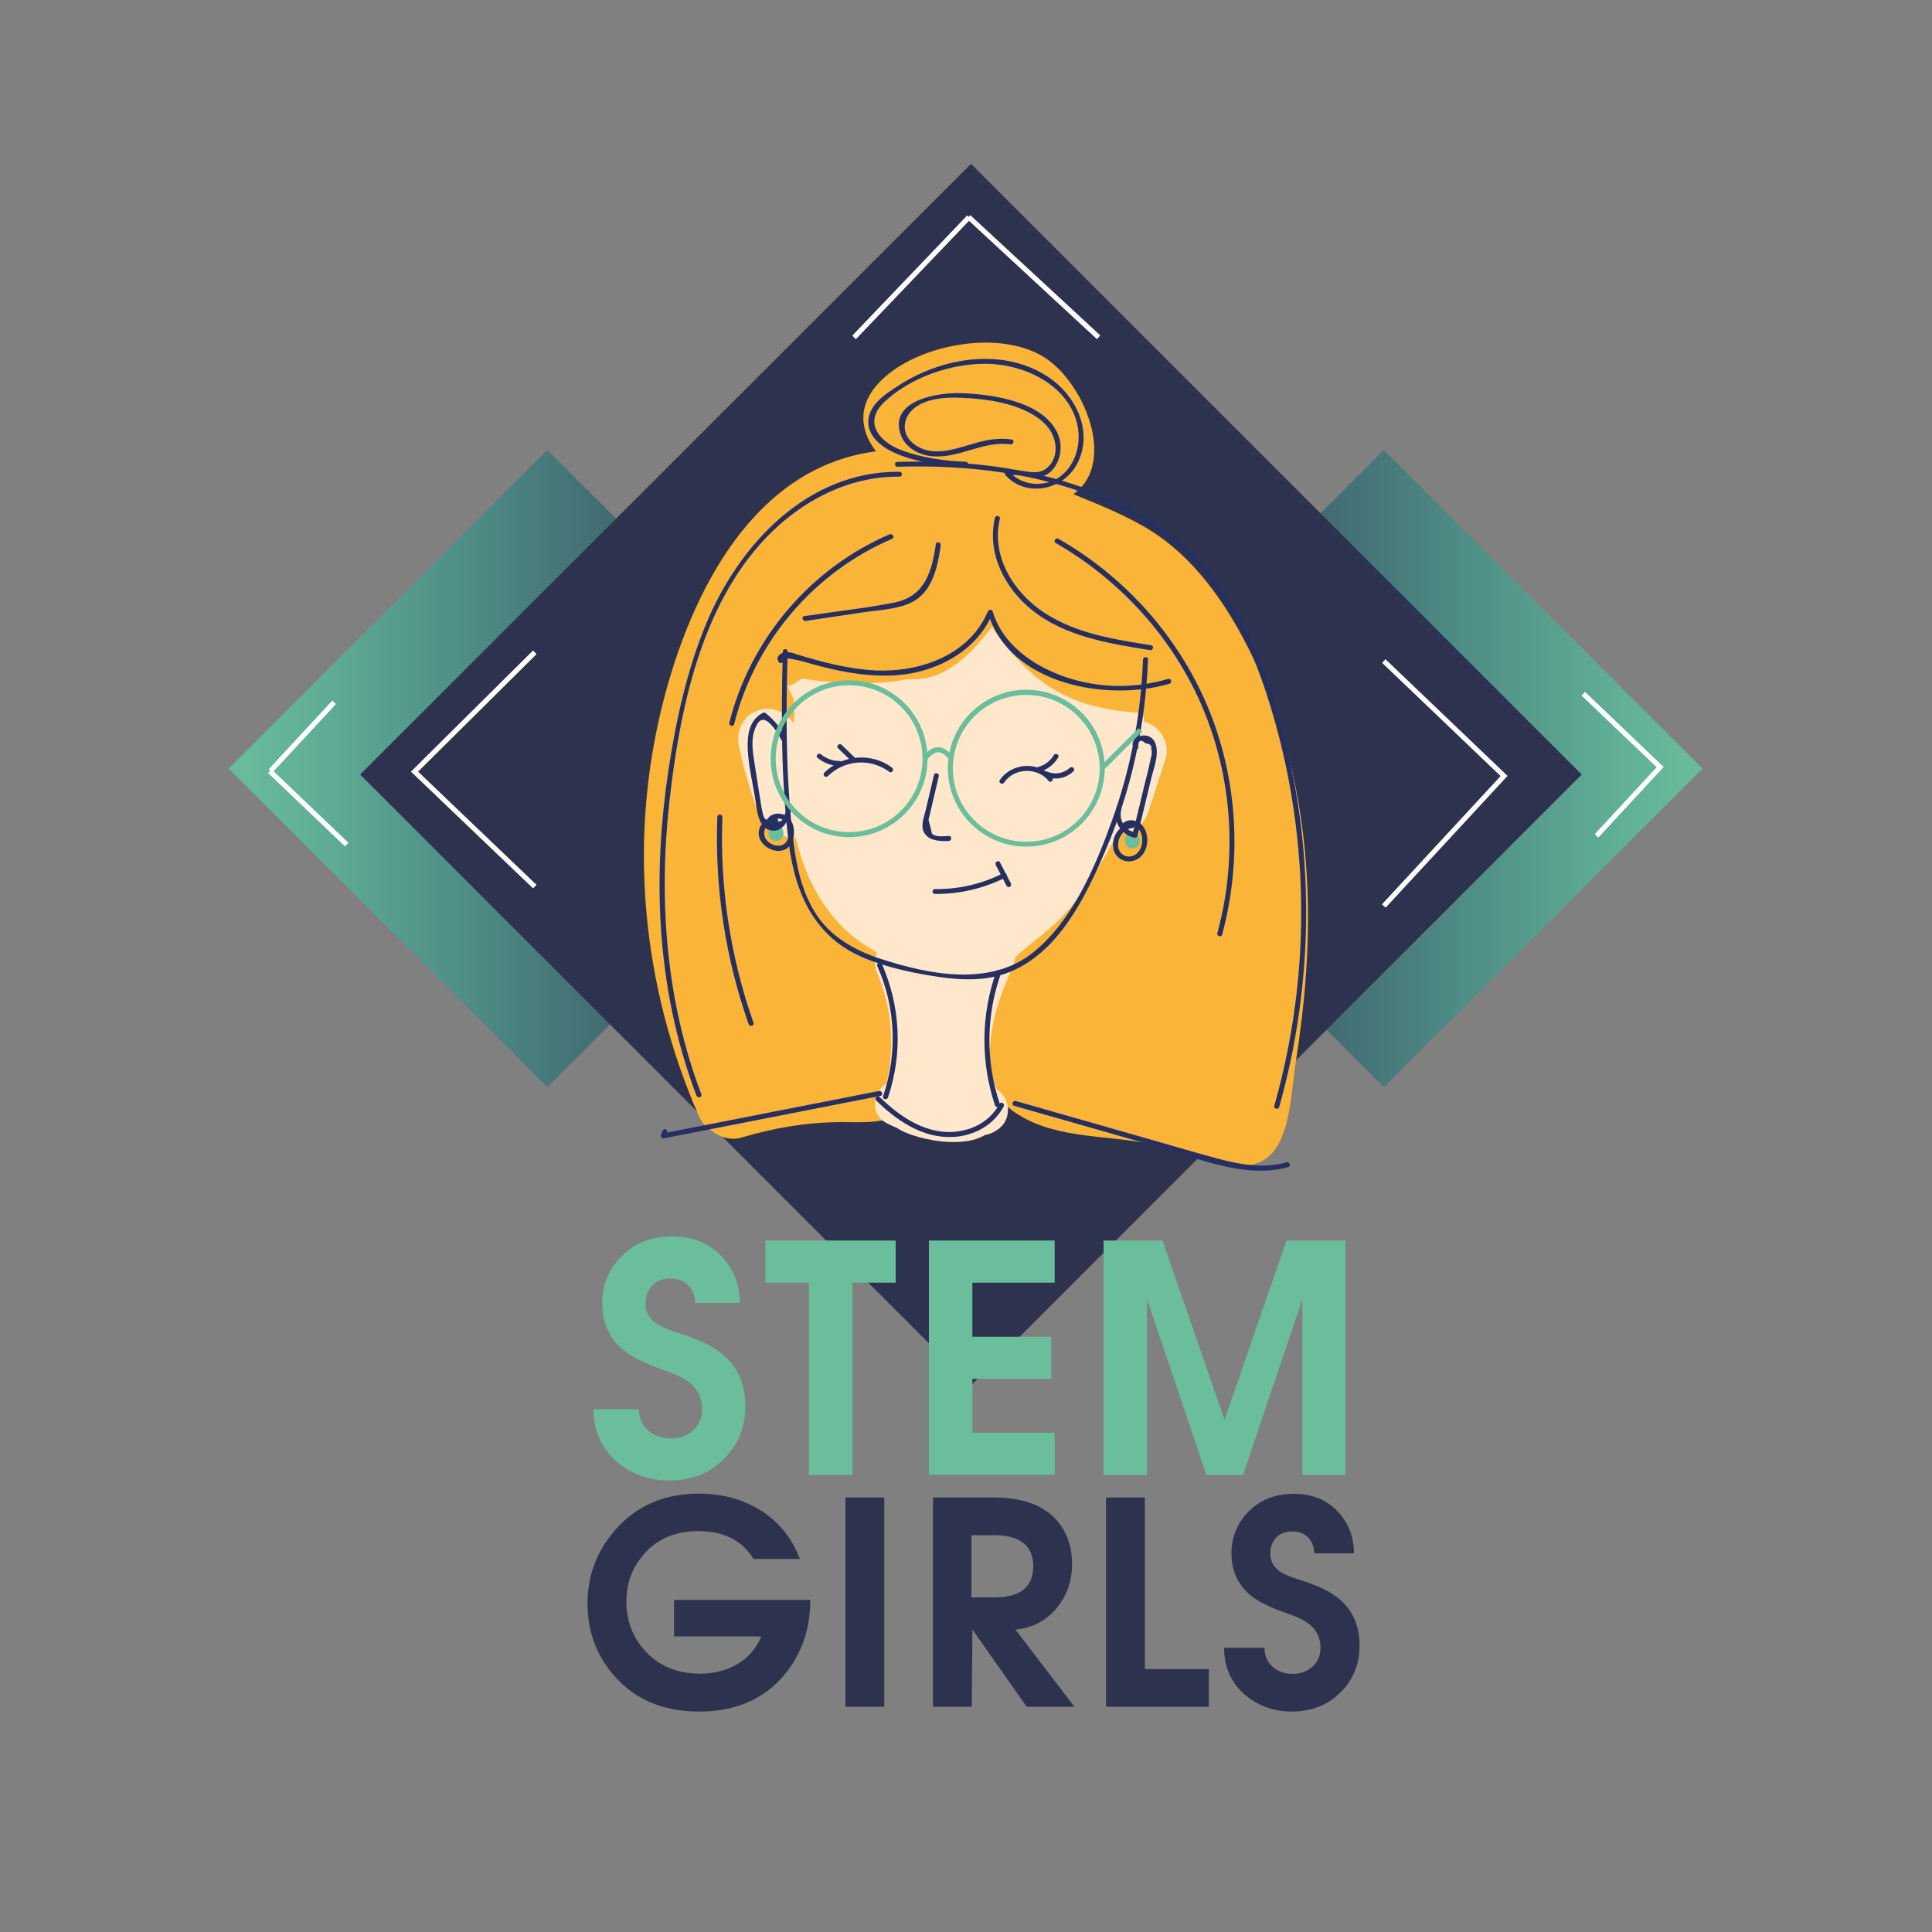 <?xml version="1.0" encoding="utf-8"?>
<!-- Generator: Adobe Illustrator 22.1.0, SVG Export Plug-In . SVG Version: 6.00 Build 0)  -->
<svg version="1.1" id="Слой_1" xmlns="http://www.w3.org/2000/svg" xmlns:xlink="http://www.w3.org/1999/xlink" x="0px" y="0px"
	 viewBox="0 0 1000 1000" style="enable-background:new 0 0 1000 1000;" xml:space="preserve">
<rect x="0" y="0" width="1000" height="1000" fill="#808080" stroke="none"/>
<style type="text/css">
	.st0{fill:url(#SVGID_1_);}
	.st1{fill:url(#SVGID_2_);}
	.st2{fill:#2D334E;}
	.st3{fill:#6ABE9C;}
	.st4{fill:#FEE7CA;}
	.st5{fill:#FAB437;}
	.st6{fill:#FFF7E7;}
	.st7{fill:#252F62;}
	.st8{fill:#FFFFFF;}
</style>
<g>
	<linearGradient id="SVGID_1_" gradientUnits="userSpaceOnUse" x1="448.259" y1="397.787" x2="118.426" y2="397.787">
		<stop  offset="0" style="stop-color:#2D334E"/>
		<stop  offset="0.325" style="stop-color:#3C5F6B"/>
		<stop  offset="0.648" style="stop-color:#509087"/>
		<stop  offset="0.88" style="stop-color:#62B097"/>
		<stop  offset="1" style="stop-color:#6ABE9C"/>
	</linearGradient>
	<polyline class="st0" points="118.4,397.8 283.3,232.9 448.3,397.8 283.3,562.7 118.4,397.8 	"/>
	<linearGradient id="SVGID_2_" gradientUnits="userSpaceOnUse" x1="551.335" y1="397.787" x2="881.168" y2="397.787">
		<stop  offset="0" style="stop-color:#2D334E"/>
		<stop  offset="0.325" style="stop-color:#3C5F6B"/>
		<stop  offset="0.648" style="stop-color:#509087"/>
		<stop  offset="0.88" style="stop-color:#62B097"/>
		<stop  offset="1" style="stop-color:#6ABE9C"/>
	</linearGradient>
	<polygon class="st1" points="881.2,397.8 716.3,562.7 551.3,397.8 716.3,232.9 	"/>
	<polyline class="st2" points="502.6,84.8 818.7,400.9 502.6,717.1 186.4,400.9 502.6,84.8 	"/>
	<g>
		<path class="st3" d="M385.8,727.9c0,10.8-3.7,19.9-11.1,27.3c-7.4,7.4-16.8,11.1-28.3,11.1c-10.1,0-18.9-3-26.4-9.1
			c-8.5-7-12.8-16.2-12.8-27.8h23.5c0,4.5,1.6,8.2,4.8,11c3.2,2.8,7,4.1,11.5,4.1c4.9,0,8.9-1.4,11.9-4.3c3-2.9,4.5-6.5,4.5-10.9
			c0-5.3-2-9.8-6.1-13.3c-2.7-2.3-6.6-4.3-11.6-6.1c-10.3-3.5-17.6-6.9-22-10.3c-8-6.1-12-14.5-12-25.2c0-8.8,3-16.5,9-23.1
			c6.9-7.5,15.9-11.3,27.1-11.3c10.9,0,19.7,3.6,26.2,10.8c5.9,6.6,8.9,14.4,8.9,23.6h-23.1c0-3.4-1-6.2-3-8.5
			c-2.3-2.7-5.5-4.1-9.7-4.1c-4.3,0-7.5,1.2-9.7,3.7c-2.2,2.5-3.3,5.5-3.3,9.1c0,4.3,1.7,7.6,5.2,10.2c2.1,1.5,5.5,3.1,10.3,4.6
			c10.5,3.3,18,6.7,22.6,10.2C381.3,706.2,385.8,715.7,385.8,727.9z"/>
		<path class="st3" d="M463.7,663.9h-22.5v99.6h-22.5v-99.6h-22.5v-21.8h67.4V663.9z"/>
		<path class="st3" d="M545.9,763.4h-65.1V642.1h65.1v21.8h-42.6v28h40.8v21.8h-40.8v27.9h42.6V763.4z"/>
		<path class="st3" d="M696.6,763.4h-22.5v-90.9l-30.7,90.9h-19l-30.7-90.9v90.9h-22.5V642.1h30.5l32.1,92.8l32.1-92.8h30.5V763.4z"
			/>
	</g>
	<g>
		<path class="st2" d="M419.4,828.2c0,14.9-4.4,27.7-13.2,38.4c-10.5,12.8-25.3,19.3-44.3,19.3c-18.3,0-32.9-6-43.6-18.1
			c-9.5-10.6-14.2-23.2-14.2-37.9c0-14.4,4.8-27.1,14.5-38.2c10.9-12.4,25.3-18.6,43-18.6c12.4,0,23.2,3,32.5,8.9
			c9.3,6,15.9,14.2,19.9,24.9h-24c-2.8-4.7-6.6-8.2-11.3-10.7c-4.7-2.4-10.4-3.7-17.1-3.7c-11.9,0-21.3,3.9-28.2,11.8
			c-6.1,6.9-9.2,15.1-9.2,24.7c0,9.9,3.3,18.5,9.8,25.6c7.2,7.8,16.7,11.7,28.5,11.7c6.9,0,13.2-1.6,18.9-4.8
			c5.7-3.2,9.9-8,12.7-14.5h-45.2v-18.9H419.4z"/>
		<path class="st2" d="M457.7,883.4h-20.1V775.1h20.1V883.4z"/>
		<path class="st2" d="M556.1,883.4h-24.7l-28.1-40l-0.3,40h-20.1V775.1h31.3c15.8,0,27.1,4.4,34,13.3c4.5,5.9,6.7,12.9,6.7,21.1
			c0,8.9-2.7,16.5-8.1,23c-5.4,6.4-12.4,10.1-21.2,11L556.1,883.4z M534.8,810.7c0-6.7-2.7-11.4-8.2-13.9c-3.1-1.5-7.1-2.2-11.9-2.2
			h-11.9v32.2h11.9c4.9,0,8.8-0.7,11.7-2C532.1,822.2,534.8,817.5,534.8,810.7z"/>
		<path class="st2" d="M625.6,883.4h-53.1V775.1h20.1v88.8h33.1V883.4z"/>
		<path class="st2" d="M703.7,851.7c0,9.6-3.3,17.8-9.9,24.3c-6.6,6.6-15,9.9-25.2,9.9c-9,0-16.8-2.7-23.6-8.2
			c-7.6-6.2-11.4-14.5-11.4-24.8h20.9c0,4.1,1.4,7.3,4.2,9.8c2.8,2.5,6.2,3.7,10.2,3.7c4.4,0,7.9-1.3,10.6-3.9c2.7-2.6,4-5.8,4-9.7
			c0-4.8-1.8-8.7-5.4-11.8c-2.4-2-5.9-3.8-10.4-5.4c-9.2-3.1-15.7-6.2-19.6-9.2c-7.1-5.5-10.7-13-10.7-22.5c0-7.9,2.7-14.8,8-20.6
			c6.1-6.7,14.2-10.1,24.1-10.1c9.8,0,17.6,3.2,23.4,9.7c5.3,5.9,7.9,12.9,7.9,21.1h-20.6c0-3-0.9-5.6-2.6-7.6
			c-2-2.4-4.9-3.7-8.6-3.7c-3.8,0-6.7,1.1-8.6,3.3c-2,2.2-2.9,4.9-2.9,8.1c0,3.8,1.6,6.8,4.7,9.1c1.9,1.4,4.9,2.7,9.2,4.1
			c9.4,2.9,16.1,5.9,20.2,9.1C699.7,832.3,703.7,840.8,703.7,851.7z"/>
	</g>
	<g>
		<path class="st4" d="M406.4,354.6c-2.2,35.9-7.1,80,7.7,113.9c11.3,25.9,48.6,46.1,76.4,43.6c31.3-2.8,60.1-17,77.4-43.6
			c19.1-29.4,27-65.7,31.8-99.9c1.2-8.6-3.8-21-14.9-19.6c-17.1,2.3-31.9-3.8-44.7-15.1c-11.3-9.9-19.6-26-37.4-21
			c-13.9,3.9-22.3,18.8-34.9,25.5c-13.3,7.1-29,9.7-43.9,7.1c-2.7,9.9-5.5,19.9-8.2,29.8c-2.3-3.4-2.7-3.4-1.4,0
			c0.7,3.5,1.1,7,1.2,10.5c0.3,4.9,0.1,9.8-0.1,14.7c-0.4,11.5-1.6,22.9-1.1,34.4c0.9,19.6,6,36.7,18.2,52.2
			c8.8,11.1,26,1.2,26.4-10.9c0.5-18,1-36.1,1.5-54.1c0.2-8.2,0.5-16.4,0.7-24.6c0.1-4.9,0.3-9.8,0.4-14.8c0-1.6,0.1-3.3,0.1-4.9
			c1.5-8.1-1.5-7.4-8.9,2.2c-5-3.8-9.9-7.6-14.9-11.3c6.2,20.7,2.4,42,0.8,63.1c-1.6,21.2-0.2,41.3,9.2,60.6
			c5.8,11.8,25.4,8.9,28.2-3.7c8.6-38.4,9.1-77.7,9-116.9c-10.1,1.4-20.2,2.7-30.3,4.1c6.7,20,3.7,40.7,2.7,61.4
			c-1.1,20.7,0.5,40.3,9.5,59.2c6,12.5,24.7,8.2,28.2-3.7c13.4-45.1,1.4-93.7,17.3-138.2c-10.1-1.4-20.2-2.7-30.3-4.1
			c-2.4,38.2-4.7,76.4-7.1,114.7c-0.4,7,5.1,12.9,11.3,14.9c9.9,3.2,20.4-0.3,26.7-8.5c7.8-10.2,7.4-25.8,8.6-38
			c2.9-28.8,4.4-57.8,4.8-86.8c-8.8,3.6-17.6,7.3-26.4,10.9c10.6,12.8,3.4,40.1,1.3,54.7c-3,21.1-7.2,41.9-11.3,62.8
			c-2.8,14.1,14.7,27.3,25.8,15c15.6-17.1,21.2-37.6,18.1-60.3c-1.5-11-19.1-15.4-25.8-6.8c-14.6,18.7-22.5,40.3-20.9,64.2
			c1,14.1,15.9,19.5,26.4,10.9c39.1-31.7,55.7-84.8,44-133.4c-3.8-15.8-25-13.5-29.8,0c-4.8,13.4-6.4,27.3-4.6,41.4
			c2.4,19.3,30,20.4,30.9,0c0.6-13.7-2.5-26.1-8.7-38.2c-7.5-14.7-27.7-6.3-28.8,7.8c-1.3,17.9-1,35.6,1,53.5
			c2.2,19.6,29.2,20.1,30.9,0c1.3-15.2,6.2-29.1,14-42.2c-8.9,0-17.8,0-26.7,0c2.9,6.7,2.8,14.7-0.2,21.4c9.4,4,18.8,7.9,28.2,11.9
			c2.2-13.8,6.5-26.2,13.7-38.2c-9.6-2.6-19.2-5.2-28.8-7.8c-0.1,11.5-2.1,21.8-6,32.7c-5,14,16.3,27.2,25.8,15
			c1.9-2.5,3.9-4.9,5.8-7.4c-8.6-5-17.2-10-25.8-15c0.1,2.1-0.5,3.8-2,5.1c-13.4,14.6,8.4,36.5,21.8,21.8c5.1-5.5,8.5-11.3,9.9-18.8
			c2.5-13.4-15.3-28.4-25.8-15c-1.9,2.5-3.9,4.9-5.8,7.4c8.6,5,17.2,10,25.8,15c4.7-13.2,7-26.8,7.1-40.9c0.1-15.4-21-20.9-28.8-7.8
			c-8.4,14.2-14.2,29.3-16.8,45.6c-2.5,15.6,20.5,29.3,28.2,11.9c8-18,8-34.5,0.2-52.6c-4.8-11.1-21.3-9-26.7,0
			c-10.7,17.9-16.4,37-18.2,57.7c10.3,0,20.6,0,30.9,0c-2-17.8-2.3-35.6-1-53.5c-9.6,2.6-19.2,5.2-28.8,7.8
			c3.8,7.4,4.9,14.4,4.5,22.7c10.3,0,20.6,0,30.9,0c-1.5-11.7-0.5-22,3.5-33.2c-9.9,0-19.9,0-29.8,0c9.3,38.7-5.4,78.5-36,103.4
			c8.8,3.6,17.6,7.3,26.4,10.9c-1.1-15.3,2.2-30.1,11.8-42.4c-8.6-2.3-17.2-4.5-25.8-6.8c1.5,11.1-2.7,22.1-10.1,30.2
			c8.6,5,17.2,10,25.8,15c5.3-27,10.5-54.1,13.7-81.5c2.8-23.6,4.2-46.7-11.7-66.1c-8.9-10.8-26.2-1.5-26.4,10.9
			c-0.3,18.2-0.9,36.4-2.1,54.6c-0.6,8.3-1.2,16.5-2,24.8c-0.5,4.9-0.9,9.9-1.5,14.8c-0.2,1.6-0.4,3.3-0.5,4.9
			c-2.2,5.2-0.5,6.7,5.1,4.4c3.8,5,7.6,9.9,11.3,14.9c2.4-38.2,4.7-76.4,7.1-114.7c1.1-18.3-24.8-19.6-30.3-4.1
			c-16.1,44.7-3.9,93.1-17.3,138.2c9.4-1.2,18.8-2.5,28.2-3.7c-8.3-17.4-5.7-37.6-4.5-56.1c1.2-19.3,1.6-38.5-4.6-57
			c-5.4-16.1-30.4-14-30.3,4.1c0.1,36.4,0.1,72.9-7.9,108.7c9.4-1.2,18.8-2.5,28.2-3.7c-8.7-17.7-5.7-38.5-3.9-57.4
			c1.8-19.9,2.8-39.5-3-58.9c-2.1-7-7.9-10.7-14.9-11.3c-25.3-2.3-22.1,32.7-22.6,48.3c-0.7,26.2-1.5,52.5-2.2,78.7
			c8.8-3.6,17.6-7.3,26.4-10.9c-13.9-17.6-8.8-44.3-8.1-64.8c0.6-17.8,1.5-51.4-22.4-55c-19.3-2.9-28,26.3-8.2,29.8
			c32.4,5.7,65.4-3,89.3-26.1c1.3-1.4,2.7-2.7,4-4.1c2.3-1.7,1.6-2.2-2.2-1.3c1.5,3,6,6.8,8.4,9.1c5.9,5.7,12.5,10.9,19.5,15.2
			c15,9.2,32.6,14.1,50.1,11.7c-5-6.5-9.9-13-14.9-19.6c-3.8,26.9-9.2,54.9-21.3,79.5c-5,10.2-11.1,20.6-20.2,27.7
			c-9.2,7.2-23.3,10.7-34.6,13c-21,4.3-48.6-11.6-53.9-32.4c-7.6-29.6-4.4-63.3-2.5-93.5C438.5,334.7,407.6,334.8,406.4,354.6
			L406.4,354.6z"/>
		<path class="st5" d="M551.5,270.1c-0.2-0.3-0.3-0.5-0.5-0.8c-4.1-6.6-11.5-9.4-18.9-7.7c-0.4,0.1-0.7,0.2-1.1,0.2
			c-7.2,1.6-12.2,9-12.3,16.1c-0.3,16,11.9,35.6,21.9,47.4c11.6,13.8,28.1,14.5,41.5,24.7c15.2,11.5,34-13.5,20.3-26.3
			c-16.2-15.1-31.4-31.1-45.8-48c-5.4,9.3-10.9,18.6-16.3,28c24.7,4.6,37.2,26.4,48.7,46.7c8.8-6.8,17.5-13.5,26.3-20.3
			c-7.7-7.4-11.9-15.5-14.1-25.9c-8.2,6.3-16.4,12.6-24.6,18.9c7.4,5,14.1,11,19.6,18.1c5.6,7.2,14.3,10.9,22.9,6
			c7.1-4,11.5-15.7,6-22.9c-9.2-11.9-19.1-21.7-31.6-30.1c-12.9-8.8-27.3,5.7-24.6,18.9c3.3,15.7,11.2,29.6,22.7,40.7
			c13.6,13.1,35.8-3.6,26.3-20.3c-15.8-27.6-35.4-55.8-68.7-62.1c-16.7-3.1-27.4,15-16.3,28c14.4,16.9,29.6,32.8,45.8,48
			c6.8-8.8,13.5-17.5,20.3-26.3c-9-6.8-21.1-7.6-29.8-14.4c-6.4-5-17.2-20.7-17-28.9c-4.1,5.4-8.2,10.8-12.3,16.1
			c0.4-0.1,0.7-0.2,1.1-0.2c-6.3-2.6-12.6-5.1-18.9-7.7c0.2,0.3,0.3,0.5,0.5,0.8C534,305.3,562.9,288.5,551.5,270.1L551.5,270.1z"/>
		<path class="st5" d="M512.3,275.7c8.6-1.4,22.3,7.1,30,10.2c11.2,4.6,22.7,9.2,33.3,15.3c19.3,11.1,31.5,30.6,41.5,49.9
			c21.3,41.4,28,88.8,26.6,134.9c-0.8,25.2-3.9,50.1-8.5,74.9c-0.5,2.9-1.9,7-1.9,9.8c0,4.6-4.4,7,3.8,1.9c7.9-4.9,3.6-3.5-2-5.3
			c-2.3-0.8-4.5-1.5-6.8-2.2c-12.1-3.6-24.5-6.1-37.1-7.8c-13.1-1.8-50.9,0.5-53.2-18.7c-1.1-8.8,8.3-16.9,14-22
			c8.9-7.9,18.4-14.6,26.2-23.7c30.9-36.3,58-88.6,45-137c-6.9,6.9-13.7,13.7-20.6,20.6c11.7,3.1,12.2,33.4,12.5,42.6
			c0.5,19.2-2.9,38.4-10.6,56c10.2,1.3,20.4,2.7,30.6,4c-5-23-4.1-45.9,2-68.6c-11-1.5-21.9-3-32.9-4.4c0.6,34.9-22,64-42.2,90.5
			c9.6,5.6,19.3,11.3,28.9,16.9c6.8-10.5,11.4-22,13.7-34.4c3.6-19.3-19.1-28-30.6-12.9c-15.4,20.2-26.2,43.3-32.3,68
			c-4.4,17.8,21.6,30.3,30.6,12.9c5-9.7,6-17.8,3.9-28.6c-2-10.4-16-15.6-24.6-10c-11.4,7.4-23.4,18.2-24.8,32.6
			c-1.2,13.2,8.6,24.6,21.9,25.2c28.8,1.3,39.6-47.8,11.4-56.1c-31.1-9.2-38.9,41.4-10,50.2c13.3,4.1,27.1-1.2,35.8-11.8
			c10-12.3,9.7-27.9,14.3-42.3c6.6-20.9-24.8-28.7-32.3-8.9c-5.5,14.4-3.6,28.6,2.8,42.3c4.6,10,19.2,10.4,26.3,3.4
			c17.9-17.8,24.6-42.7,18.6-67.2c-3.3-13.4-24.1-17-30.6-4c-9.8,19.7-9.6,42.2,3.3,60.6c7.5,10.7,21.4,10.7,28.9,0
			c13-18.7,19.2-41,17.9-63.8c-1.2-22-30.9-21-33.5,0c-2.5,20.5-0.5,41,5.6,60.7c2.6,8.2,11.8,14.7,20.6,11.7
			c26.3-9.1,22.5-48.4,22.5-70.9c-11.2,0-22.3,0-33.5,0c0.2,11.3,0.5,22.7,0.7,34c0.4,18.1,29.6,23.7,32.9,4.4
			c3.3-19.7,5.8-39.5,7.2-59.4c-11.2,0-22.3,0-33.5,0c2.3,18.8,1.6,37.1-2.9,55.6c10.8,0,21.5,0,32.3,0c-3.2-15.1-4.1-30-3.2-45.4
			c-11.2,0-22.3,0-33.5,0c0.7,10.2,0.9,20.4,0.5,30.6c-0.3,7.1,0.7,20.4-3.4,26.9c-3.1,5-5.5,3.3-11.7,3.8c-8.3,0.7-16,3.1-21.5,9.8
			c-6.2,7.6-6.1,16,0,23.7c4.6,5.8,9.6,10.8,15.5,15.4c3.9-9.5,7.9-19,11.8-28.6c-4.6-0.5-9.3-1.1-13.9-1.6
			c-8.2-1-15.4,7.1-16.4,14.5c-1.2,8.8,4.1,15.3,12,18.4c22.1,8.6,48.1-6.2,53.1-29.1c-10.2,1.3-20.4,2.7-30.6,4
			c3.1,5,6.2,9.9,9.3,14.9c9,14.3,30.5,8.2,31.2-8.4c0.2-4.4,0.4-8.9,0.6-13.3c-11,1.5-21.9,3-32.9,4.4c-0.5-3.2-4.1-1.7-7.8-3.1
			c-4.7-1.8-9.1-5.5-13.2-8.3c-5.6,9.6-11.3,19.3-16.9,28.9c3.5,2.5,7.1,5,10.6,7.5c2.8-10.4,5.6-20.8,8.4-31.2
			c-8.6-1-16.9-0.1-25.3,2.3c-14.4,4.1-15.8,22.7-4,30.6c13.7,9.1,29.4,13.4,45.8,12.6c21.5-1,21.6-34.5,0-33.5
			c-11,0.5-19.8-2-28.9-8.1c-1.3,10.2-2.7,20.4-4,30.6c5.7-1.6,10.5-1.8,16.4-1.1c18.1,2.1,20.4-22.8,8.4-31.2
			c-3.5-2.5-7.1-5-10.6-7.5c-17.7-12.4-34.4,16.6-16.9,28.9c13.7,9.7,30.3,18.3,47.4,12.5c17.1-5.8,25.7-21.5,22.8-38.8
			c-3.3-19.3-32.1-13.6-32.9,4.4c-0.2,4.4-0.4,8.9-0.6,13.3c10.4-2.8,20.8-5.6,31.2-8.4c-3.1-5-6.2-9.9-9.3-14.9
			c-7.2-11.6-27.4-10.6-30.6,4c-1.4,6.5-6,8-11.9,5.7c-1.5,11-3,21.9-4.4,32.9c4.6,0.5,9.3,1.1,13.9,1.6
			c13.8,1.6,22.9-19.9,11.8-28.6c-5.9-4.6-10.9-9.6-15.5-15.4c0,7.9,0,15.8,0,23.7c0.9-1.2,17.6-1.5,22-3.6
			c9.1-4.3,15.1-12.1,18.6-21.4c8-21.1,6.8-47.5,5.3-69.6c-1.5-21.5-32.2-21.6-33.5,0c-1.1,18.3,0.5,36.4,4.4,54.3
			c3.5,16.2,28.5,15.7,32.3,0c5.1-21.3,6.7-42.8,4.1-64.5c-2.6-21.1-31.9-21.9-33.5,0c-1.2,17-3.2,33.7-6,50.5
			c11,1.5,21.9,3,32.9,4.4c-0.2-11.3-0.5-22.7-0.7-34c-0.4-21.5-33.5-21.6-33.5,0c0,8.1-0.2,16.2-0.8,24.3c-0.2,3.2-0.5,6.5-0.9,9.7
			c-0.1,2.2-0.4,4.3-0.8,6.5c-1,3.4,0.5,2.8,4.6-1.8c6.9,3.9,13.7,7.8,20.6,11.7c-5.4-17.2-6.7-33.9-4.4-51.8c-11.2,0-22.3,0-33.5,0
			c1,17.5-3.4,32.5-13.4,46.9c9.6,0,19.3,0,28.9,0c-5.8-8.3-7.9-17.3-3.3-26.8c-10.2-1.3-20.4-2.7-30.6-4c3.2,13-0.6,25.2-10,34.6
			c8.8,1.1,17.5,2.3,26.3,3.4c-2.7-5.7-1.5-10.9,0.6-16.5c-10.8-3-21.5-5.9-32.3-8.9c-2.9,9.2-2.4,20.9-7.3,29.2
			c-4,6.8-18.8,0.9-17.7,9.7c8.5,10.4,15.3,12.2,20.3,5.2c1.5-1.7,3.3-3,5.3-4.1c-8.2-3.3-16.4-6.7-24.6-10
			c-0.2,0.9-0.4,1.8-0.6,2.8c10.2,4.3,20.4,8.6,30.6,12.9c5.5-22.2,15.1-41.8,28.9-60c-10.2-4.3-20.4-8.6-30.6-12.9
			c-1.8,9.9-4.9,17.9-10.3,26.4c-12,18.6,16.2,33.5,28.9,16.9c24.1-31.6,47.5-65.9,46.8-107.3c-0.3-18.7-27.9-23-32.9-4.4
			c-7.7,28.5-8.2,57.5-2,86.4c2.8,13.2,24.8,17.3,30.6,4c11.8-27.3,17.6-56.4,14.2-86.1c-2.7-24-9.2-54.6-36.1-61.7
			c-12.4-3.3-23.9,8.2-20.6,20.6c7.2,27-4.1,53.3-17.7,76.3c-6.4,10.9-13.1,22.2-21.7,31.5c-9.4,10.2-21.7,17.4-30.9,27.8
			c-16.8,18.9-22.8,46.2-4.6,66.5c18.4,20.6,45.3,19.8,70.5,23.2c14.3,1.9,28.2,5.7,42,10.2c12.5,4,25.9,5,33.4-8.3
			c6.5-11.6,7-29.1,9-42c2.4-15.5,4.3-31,5.4-46.6c4-56.3-3.3-114.1-28.3-165.2c-12.7-25.9-30-51.3-55.5-66
			c-13-7.5-27.4-13-41.3-18.7c-16-6.5-30.2-13-47.8-10.2C482.2,246.8,491.2,279,512.3,275.7L512.3,275.7z"/>
		<path class="st5" d="M500,282.9c0.7,25.7,15,48.5,33.9,65.4c21.2,19,47.3,21.5,74.7,20.9c21.5-0.5,21.6-33.9,0-33.5
			c-17.7,0.4-36.8,1.3-51-11.1c-12.1-10.5-23.6-25.1-24.1-41.8C532.8,261.4,499.4,261.3,500,282.9L500,282.9z"/>
		<path class="st4" d="M436.2,400.2c-0.7-18.7-2.5-37.3-5.3-55.8c-8.6,5-17.2,10-25.8,15c15.1,14.6,45.9,16.2,65.1,10.9
			c19.1-5.3,11-35.1-8.2-29.8c-6.6,1.8-13,1.7-19.8,0.7c-4.1-0.6-12.4-0.9-15.3-3.7c-11.9-11.6-28,0.5-25.8,15
			c2.4,15.8,3.7,31.6,4.2,47.6C406,420,436.9,420.1,436.2,400.2L436.2,400.2z"/>
		<path class="st4" d="M573.5,384.4c-2.9,9.1-5.9,18.3-8.8,27.4c-2.6,7.9,3,16.9,10.8,19c8.4,2.3,16.4-2.8,19-10.8
			c2.9-9.1,5.9-18.3,8.8-27.4c2.6-7.9-3-16.9-10.8-19C584.1,371.4,576.1,376.5,573.5,384.4L573.5,384.4z"/>
		<path class="st5" d="M504.8,277.9c-3.2,4.5-26.7,43.1-31.8,40.5c-19.2-9.6-36.2,19.3-16.9,28.9c37.4,18.6,60.1-27.7,77.6-52.5
			C546.2,277.1,517.2,260.4,504.8,277.9L504.8,277.9z"/>
		<path class="st5" d="M390.7,560.9c-18.4-41.9-26.1-88-23.6-133.7c2.3-43,13.6-91,39.1-126.5c11.8-16.4,29-30.5,49.5-33.8
			c9.6-1.5,20.2-2.7,21.9,8.5c0.3,2.5,0.4,5,0.5,7.6c2.2,1.1,1.7,1.9-1.4,2.6c-3.3,3.5-12.1,5.7-16.5,7.8
			c-21.8,10.2-45.7,19-66.3,31.4c-18.8,11.3-27.8,34.8-11.2,52.2c-1.4-5.4-2.9-10.9-4.3-16.3c-6.8,49.2-3.7,102.2,31.8,140.4
			c7,7.5,15.4,14.2,24.3,19.3c6.6,3.8,7.4,3.5,8,11.3c0.4,4.9-1.4,15.7,0.8,19.8c-0.5,3.6,0.3,3.4,2.6-0.6c3.7-2.8,3.6-3.8-0.4-3.2
			c-2.2-1-7.1-0.3-9.6-0.3c-6.4,0-12.8,0.3-19.1,0.9c-14.2,1.4-28.2,4.1-41.9,8.2c7.1,5.4,14.1,10.8,21.2,16.1
			c2.6-31.1-8.1-60.2-19.7-88.4c-7.9-19.4-39.5-11.9-32.3,8.9c8.5,24.4,18.7,48.1,30.4,71.1c7.3,14.3,32.7,8.1,31.2-8.4
			c-1.7-18.4-4.7-36.5-9.4-54.3c-10.2,4.3-20.4,8.6-30.6,12.9c4.8,10.1,9.5,20.2,14.3,30.4c6.8,14.5,33.3,7.9,31.2-8.4
			c-0.7-5.3-0.7-9.6,0.7-14.7c-10.2,1.3-20.4,2.7-30.6,4c4.8,7.9,9.6,15.8,14.4,23.7c8.5,13.9,31.4,8.5,31.2-8.4
			c-0.1-9.6-1.3-19-3.4-28.4c-10.8,3-21.5,5.9-32.3,8.9c3.2,7.8,6.4,15.6,9.6,23.4c4.5,10.8,18.6,17.6,28,7.4
			c6.9-7.4,10.5-15.4,9.7-25.6c-1-13.4-13.3-19.9-25.2-14.5c-16.9,7.7-16.7,32.5-1,41.4c17.8,10.1,36.4-3.8,40.7-21.3
			c-10.2,1.3-20.4,2.7-30.6,4c2.1,3.4,4.1,6.8,6.2,10.2c8.8-6.8,17.5-13.5,26.3-20.3c-10.9-10.1-22-20.1-33.1-29.9
			c-13.3-11.7-38.4,4.2-26.3,20.3c3.1,4.1,6.1,8.2,9.2,12.3c12.6,16.8,40.7,1.8,28.9-16.9c-17.4-27.6-32.1-56.7-43.6-87.3
			c-7.5-19.9-39.5-11.6-32.3,8.9c7.6,21.6,13.3,43.7,17,66.4c10.8-3,21.5-5.9,32.3-8.9c-14.6-37.7-17.8-77.7-8.3-117
			c3.7-15.4-11.5-24.5-24.6-18.9c-17.2,7.4-15.9,28.1-15.5,43.6c0.5,22.6,0.9,45.1,1.4,67.7c11-1.5,21.9-3,32.9-4.4
			c-5.3-22.2-8-44.3-8.5-67.1c-0.3-18.1-29.5-23.7-32.9-4.4c-5.2,29.5-4.9,58.5,1.2,87.9c4.4,21.1,36.6,12.2,32.3-8.9
			c-4.8-23.1-5.3-46.8-1.2-70.1c-11-1.5-21.9-3-32.9-4.4c0.5,25.6,3.7,51.1,9.7,76c4.4,18.3,33.3,14.4,32.9-4.4
			c-0.3-15.9-0.7-31.8-1-47.6c-0.2-7.5-0.3-15-0.5-22.6c-0.1-3.3,0.2-6.8-0.2-10c-0.7-5.8,1.6-3.1-0.8-2.1
			c-8.2-6.3-16.4-12.6-24.6-18.9c-10.9,44.8-8.4,91.7,8.3,134.8c7.8,20.2,35.8,12.4,32.3-8.9c-3.7-22.7-9.3-44.7-17-66.4
			c-10.8,3-21.5,5.9-32.3,8.9c12.5,33.3,28,65.2,47,95.3c9.6-5.6,19.3-11.3,28.9-16.9c-3.1-4.1-6.1-8.2-9.2-12.3
			c-8.8,6.8-17.5,13.5-26.3,20.3c11.2,9.8,22.2,19.8,33.1,29.9c13.6,12.6,36.5-3.5,26.3-20.3c-2.1-3.4-4.1-6.8-6.2-10.2
			c-7.3-12-27-10.3-30.6,4c-2,6.8,1.1,12.7,9.4,17.7c-8.4-4.8-16.8-9.6-25.2-14.5c0,0.7,0.1,1.3,0.1,2c9.3,2.5,18.6,4.9,28,7.4
			c-3.2-7.8-6.4-15.6-9.6-23.4c-8-19.5-37-12.7-32.3,8.9c1.4,6.6,2.1,12.8,2.2,19.5c10.4-2.8,20.8-5.6,31.2-8.4
			c-4.8-7.9-9.6-15.8-14.4-23.7c-7.4-12.2-26.7-10.1-30.6,4c-2.1,7.8-3,15.6-1.9,23.6c10.4-2.8,20.8-5.6,31.2-8.4
			c-4.8-10.1-9.5-20.2-14.3-30.4c-8.2-17.5-35.3-5-30.6,12.9c4,15,6.8,30,8.2,45.4c10.4-2.8,20.8-5.6,31.2-8.4
			C393,527,384,506,376.4,484.3c-10.8,3-21.5,5.9-32.3,8.9c10.5,25.6,20.9,51.4,18.5,79.5c-0.9,10.8,11.4,19.1,21.2,16.1
			c17.1-5.1,34.3-8,52.1-8c13.6,0,29.1,1.6,37.3-11.9c7.6-12.6,3.7-35.6,1.5-49.2c-2.8-16.9-13.4-21.9-26.6-30.3
			c-25.7-16.2-37.4-47.5-39.3-76.7c-0.5-8-0.4-15.9,0-23.9c0.5-8.3,3.3-17.9,2.2-26c-0.2-1.6-4.6-9.6-4.6-9.6c-2,5.6,7.8-1.4,8-1.5
			c8.6-4.5,17.6-8.3,26.4-12.4c15.1-7.1,30.3-14.2,45.4-21.3c15.6-7.4,25.4-16.6,25.4-35c0-12.3-2.3-26.7-10.6-36.3
			c-11.2-12.9-29.7-15.1-45.8-13.3c-65.2,7.2-97.8,73.9-112.1,130.5c-18.1,71.4-10.8,146.7,18.7,213.9
			C370.4,597.5,399.3,580.5,390.7,560.9L390.7,560.9z"/>
		<path class="st5" d="M492.3,269.7c1.4,11.8-3.4,20.6-10.1,30.1c-5,7.1-10.8,16.6-19.5,19c-8.1,2.3-19,1.2-27.5,0.9
			c-11.1-0.4-21.4-2.1-31.1-7.8c-18.5-11.1-35.4,17.9-16.9,28.9c14.1,8.4,29.6,11.6,45.8,12.3c14.9,0.7,32.2,1.4,46.1-4.7
			c13.9-6.2,23.4-19.5,31.9-31.7c9.6-13.8,16.7-29.9,14.6-47c-1.1-9-6.9-16.6-16.7-16.7C500.8,252.9,491.3,260.7,492.3,269.7
			L492.3,269.7z"/>
		<path class="st5" d="M452.4,296.6c0.3-0.1,0.5-0.2,0.8-0.3c5.1-1.6,10.9-6,11.7-11.7c0-0.3,0.1-0.6,0.1-1
			c1.1-7.6-0.8-14.7-7.7-18.9c-15.6-9.4-38.3-3.1-51.8,7.2c-14.3,10.9-27.6,34.1-12,49.8c29.7,30,94.5-34.8,61-54.5
			c-29-17-102.3,43.6-60.5,64.6c19.3,9.7,41.6-4.4,57.3-15c17-11.4,36.3-23.7,47.6-41.1c7.1-11-2.3-24.8-14.5-25.2
			c-22.7-0.7-76.5,16.6-61,49.2c6.3,13.2,21.9,17.3,35.2,13.5c14.6-4.1,24.2-16.6,32.3-28.5c4.1-6,2.5-15.4-2.6-20.3
			c-18.8-17.9-53.3-3.7-46.4,24.2c6.1,24.4,40.5,31.3,55.2,10.5c14.4-20.5-4.3-50.4-29.4-42.3c-11.6,3.8-18.9,15.3-16.8,27.4
			c2.3,13,12.1,19.5,24.4,21.1c9,1.1,16.6-8.5,16.7-16.7c0.1-10-7.8-15.6-16.7-16.7c-0.7,7-4.2,12.4-10.6,16.2
			c-0.9-6.8-1.7-13.5-2.6-20.3c-2.7,4-6.2,7.3-9.1,11.1c-1.2,1-2.5,1.8-4,2.3c0.8,10.8,3.3,14.3,7.6,10.5c4.1-1.1,8-4.8,12.3-6.1
			c5.2-1.6,10.2-1.8,15.6-1.7c-4.8-8.4-9.6-16.8-14.5-25.2c-5.5,8.5-15,14.4-23.1,20.3c-8.2,6-16.6,11.9-25.5,16.9
			c-1.9,1.1-12.9,4.4-13.6,5.5c1.9,5.1,3.7,10.2,5.6,15.3c1.9-2,3.9-3.9,5.9-5.8c4.1-3.5,8.8-6.6,13.6-9c2.4-1.3,4.8-2.4,7.4-3.2
			c5.7-1.2,5.2-1.9-1.5-2.1c-2.6-3.3-5.1-6.7-7.7-10c0.3,0.8,0.6,1.6,0.9,2.3c0.6-4.3,1.1-8.6,1.7-12.9c-2.3,4.7-6,8.7-9.7,12.5
			c-2,2-4.8,3.5-6.7,5.5c-3.4,3.8-7-2.3-0.8,6.3c6.2,8.4,1.7,3.7,5.7,1.2c2.1-1.3,3.6-3.6,5.9-4.9c2.4-1.3,9.9-4.6,12.2-3.2
			c-2.6-6.3-5.1-12.6-7.7-18.9c0,0.3-0.1,0.6-0.1,1c3.9-3.9,7.8-7.8,11.7-11.7c-0.3,0.1-0.5,0.2-0.8,0.3
			C423,270.7,431.7,303,452.4,296.6L452.4,296.6z"/>
		<path class="st4" d="M382.5,386.4c1.8,8.4,4,16.7,6.7,24.8c2.6,7.7,5.3,16.8,13.4,20.4c7.6,3.4,16.6,2.2,21.1-5.5
			c3.8-6.6,2.1-17.8-5.5-21.1c3.2,5.4,3.9,6,2.1,1.9c-0.3-0.9-0.6-1.7-0.9-2.6c-1-3-2-6-2.9-9c-1.7-5.6-3.1-11.3-4.3-17.1
			c-1.8-8.2-11.3-12.9-19-10.8C384.8,369.7,380.7,378.2,382.5,386.4L382.5,386.4z"/>
		<path class="st6" d="M464.8,506.2c4.9,13.3,6.8,27.3,8.4,41.3c0.8-0.1,1.7-0.2,2.5-0.3c-2-13.3-6.1-26-10.4-38.7
			c-0.5-1.6-3-0.9-2.5,0.7c4.3,12.7,8.4,25.5,10.4,38.7c0.2,1.4,2.7,1.1,2.5-0.3c-1.7-14.2-3.5-28.4-8.5-41.9
			C466.7,504,464.2,504.7,464.8,506.2L464.8,506.2z"/>
		<path class="st5" d="M498.2,222.4c-3.8-0.7-7.6-1.4-11.2-3.1c-1.8-0.8-3.4-1.8-5-3c-2.3-2-2.3-1.2-0.1,2.6c2.2,0.1,6.9-3.4,9-4.1
			c3.8-1.3,7.7-2.3,11.7-2.8c5.8-0.7,15.4-1.6,20.6,1.9c5.5,3.8,11.2,16.2,8.8,22.5c2.6-3.3,5.1-6.7,7.7-10
			c-15.4,9.9-32-6.1-38.9-18.6c-2,7.6-4,15.3-6,22.9c1.9-1.2,8.2-0.3,10.3,0.3c6.8,2,2.5,4.5,5.8-2.8c3.3-2.6,6.7-5.1,10-7.7
			c4,0.3,4-0.1,0.2-1.1c-2.4-2.4-2.6-2-0.6,1.1c-1.6,3.9-3.3,7.9-4.9,11.8c-4.1,4-2.4,0.6-0.2,4.2c11.3,18.3,40.3,1.5,28.9-16.9
			c-10-16-34.8-26.8-51-12.4C474,224.7,499,249.4,517,253c25.6,5.1,32.4-23.4,18.8-40.6c-12.1-15.1-41.1-21.6-57.8-10.6
			c-7.7,5.1-10.6,14.6-6,22.9c14.5,26.3,43.6,44.4,74.1,35.5c35.3-10.3,18.3-58.5-4-74.2c-22.4-15.7-64-8.4-83.7,8.8
			c-29.4,25.5,3.5,54.9,30.9,59.8C510.4,258.4,519.4,226.2,498.2,222.4L498.2,222.4z"/>
		<path class="st4" d="M535.9,425.1c-0.4,1-0.7,1.9-1.1,2.9c-0.6,2.1-0.7,4.1-0.3,6.2c0.1,2.1,0.7,4,1.8,5.7
			c1.9,3.2,5.5,6.3,9.2,7.1c4,0.9,8.4,0.7,11.9-1.6c1-0.8,2.1-1.6,3.1-2.4c1.9-1.9,3.2-4.2,4-6.8c0.4-1,0.7-1.9,1.1-2.9
			c0.6-2.1,0.7-4.1,0.3-6.2c-0.1-2.1-0.7-4-1.8-5.7c-1.9-3.2-5.5-6.3-9.2-7.1c-4-0.9-8.4-0.7-11.9,1.6c-1,0.8-2.1,1.6-3.1,2.4
			C537.9,420.2,536.6,422.5,535.9,425.1L535.9,425.1z"/>
		<g>
			<g>
				<path class="st3" d="M586.1,439.1c5.1,0,5.2-8,0-8C581,431.1,580.9,439.1,586.1,439.1L586.1,439.1z"/>
			</g>
		</g>
		<g>
			<g>
				<path class="st3" d="M401.7,435.3c5.1,0,5.2-8,0-8C396.5,427.3,396.5,435.3,401.7,435.3L401.7,435.3z"/>
			</g>
		</g>
		<path class="st4" d="M459.3,506.6c6.8,19.7,7,40.5-1.3,59.9c7.1,3,14.1,6,21.2,8.9c8.7-28.1,6.5-56.5-5-83.3
			c-4.4,5.7-8.7,11.3-13.1,17c22.1,7.5,38.1,5.9,58.9-4.2c-5.3-5.3-10.6-10.6-15.9-15.9c-6.4,13.7-11.6,27.7-13.8,42.8
			c-1,7.2-1.5,14.5-1,21.8c0.6,7.6,3.5,14.7,4.3,22c1.1-2.7,2.3-5.5,3.4-8.2c-4.4,3.7-15.2-0.1-19.2-2.2c-1.9,7.2-3.9,14.4-5.8,21.6
			c13.3-1.4,21.5-3.7,22.4-19.2c0.5-7.1-1.1-14.2-1.1-21.3c0-2.7-0.1-23.8,0.6-24.2c-4.7-0.6-9.4-1.2-14-1.8c0.1,0.1-1,9.4-1,11.3
			c0,5.5-0.2,10.9-0.1,16.4c0.2,9.6,1.2,19,3.2,28.4c2.8,12.7,23.3,10,22.8-3.1c-0.7-15.8-0.1-31.4,2.4-47
			c1.7-11.1-10.3-19.6-19.4-11.3c-6.7,6.1-14.4,11.6-17.7,20.3c-3.4,9.1-2.8,20.3-11.6,25.8c-7.1,4.5-7.9,15.7,0,20
			c16.4,8.9,37.4,10.1,55.3,4.7c-3-7.1-6-14.1-8.9-21.2c-0.3,0.2-0.5,0.3-0.8,0.5c3-0.4,6-0.8,8.9-1.2c1.7,0.6-0.9-19-1.1-20.4
			c-1.6-14.6-24.5-15-23.2,0c1.2,13.5,2.2,25.6,10.1,37c8.4,12.2,28.5,0.7,20-11.7c-5.6-8.2-6-15.7-6.9-25.3c-7.7,0-15.4,0-23.2,0
			c1.2,10.7,6.2,55.9,27.8,41.1c10.3-7.1,4.3-25.1-8.9-21.2c-11.6,3.5-26.7,3.4-37.4-2.4c0,6.7,0,13.3,0,20
			c9-5.7,13.8-11.5,17.1-21.7c1.6-4.9,2-11.2,4.3-15.7c2.5-4.7,8.5-8.7,12.5-12.4c-6.5-3.8-12.9-7.5-19.4-11.3
			c-2.7,17.7-3.9,35.3-3.2,53.2c7.6-1,15.2-2.1,22.8-3.1c-2.8-12.8-2.4-25.6-2.3-38.7c0.1-10.5,1-19.2-5.7-27.7
			c-3.1-3.9-10-4.3-14-1.8c-9.7,6-10,15.8-11,26.2c-0.6,6-1.1,12-1.1,18c0,5.3,3.2,17.1,0.9,22.1c2.3-1.8,4.6-3.5,6.9-5.3
			c-2,0.2-4,0.4-6,0.6c-10.5,1.1-16.9,15.7-5.8,21.6c12.3,6.6,49.4,12.8,50.7-9.6c0.3-4.7-2.2-9.4-3.2-13.9
			c-1.4-6.3-1.7-12.9-1.3-19.3c0.8-14.5,5.7-28.5,11.7-41.6c4.9-10.6-5.1-21.1-15.9-15.9c-15,7.2-25.6,7.2-41.1,1.9
			c-10.7-3.6-16.7,8.6-13.1,17c9,21.1,9.4,43.8,2.7,65.5c-3.8,12.3,16,21.2,21.2,8.9c10.7-25.1,12.6-51.7,3.6-77.7
			C476.8,486.4,454.4,492.4,459.3,506.6L459.3,506.6z"/>
		<path class="st5" d="M500.7,266.4c0.5,28.2,10.1,57.6,31.6,76.8c25,22.4,58.1,24.6,90.2,24.4c21.5-0.1,21.6-33.5,0-33.5
			c-22.4,0.1-48.4,0.9-66.5-14.6c-15.2-13.1-21.5-33.6-21.8-53.2C533.8,244.9,500.4,244.9,500.7,266.4L500.7,266.4z"/>
		<g>
			<path class="st7" d="M405.2,337.2c-0.9,32.9-1,66.7,3.1,99.4c3.3,25.9,13.3,48.3,38.4,59c12.2,5.2,25.7,8,38.8,10
				c12.8,1.9,26.1,2.3,38.1-2.9c24.7-10.6,38.3-38.5,48.3-61.8c13.6-31.5,21-65.3,22.3-99.5c0.1-1.7-2.5-1.7-2.6,0
				c-1,28.5-6.4,56.7-16.1,83.5c-8.6,23.8-20.3,51.5-40.5,67.9c-22.4,18.2-54.5,11.6-79.8,3.3c-13-4.3-25.1-11.2-32.7-22.8
				c-7.1-10.9-10.1-23.9-11.7-36.6c-4.1-32.7-4.1-66.5-3.1-99.4C407.8,335.6,405.2,335.6,405.2,337.2L405.2,337.2z"/>
			<path class="st7" d="M405.3,341.3c-1.1-1.7,9.2,0.7,10.4,1.1c3.1,0.9,6.3,1.8,9.5,2.6c6.3,1.6,12.7,3,19.2,3.8
				c10.2,1.3,20.6,1.4,30.6-1c16.9-4,32.1-14.3,38.9-30.6c-0.8,0-1.7,0-2.5,0c11,37.1,61.6,46.2,93.9,36.7c1.6-0.5,0.9-3-0.7-2.5
				c-17.3,5.1-35.7,4.9-52.9-0.9c-16.4-5.6-32.7-16.6-37.9-34c-0.4-1.3-2-1.1-2.5,0c-9.6,22.7-35.3,31.6-58.3,30.5
				c-13.7-0.7-27.1-4.2-40.2-8.2c-2.8-0.9-6.1-2.2-8.8-0.3c-1.6,1.2-2.1,2.4-1,4.1C404,344,406.2,342.7,405.3,341.3L405.3,341.3z"/>
			<path class="st7" d="M465.6,244.2c-47.7-0.5-83.2,37.7-100.2,78.9c-10,24.2-15.6,50.3-19.5,76.1c-3.9,26.3-5.5,52.9-3.9,79.4
				c1.8,30.3,7.7,60.1,18.5,88.5c0.6,1.5,3.1,0.9,2.5-0.7c-18.2-48-22.2-99.9-16.6-150.7c5.2-47.3,16.1-101.9,50.2-137.5
				c18.1-18.9,42.6-31.8,69.1-31.5C467.2,246.8,467.2,244.2,465.6,244.2L465.6,244.2z"/>
			<path class="st7" d="M464.5,241.6c52.1-1.6,109.9,8.2,149.2,45.2c22.7,21.4,35.3,50.4,44.2,79.8c9.5,31.4,14.7,64.1,15.5,96.9
				c0.9,36.8-3.8,73.5-13.8,108.8c-0.5,1.6,2,2.3,2.5,0.7c18.3-64.8,18.7-134.3,0.6-199.2c-8.2-29.5-19.7-59.4-40.6-82.2
				c-17.9-19.5-41.5-32.8-66.4-40.9c-29.3-9.6-60.5-12.6-91.2-11.6C462.8,239,462.8,241.6,464.5,241.6L464.5,241.6z"/>
			<path class="st7" d="M454.1,500.1c9.5,21.3,10.5,45.2,3,67.3c-0.5,1.6,2,2.2,2.5,0.7c7.7-22.8,6.5-47.3-3.2-69.3
				C455.7,497.3,453.4,498.6,454.1,500.1L454.1,500.1z"/>
			<path class="st7" d="M515.7,502.8c-8,22.4-8.2,46.7-0.7,69.3c0.5,1.6,3,0.9,2.5-0.7c-7.4-22.2-7.2-45.8,0.7-67.9
				C518.7,501.9,516.2,501.3,515.7,502.8L515.7,502.8z"/>
			<path class="st7" d="M453.5,569.6c9.9,9.7,22.3,18.4,36.6,18.9c11.9,0.5,23.7-5.1,29.4-15.8c0.8-1.5-1.4-2.8-2.2-1.3
				c-5.6,10.5-17.4,15.4-29,14.4c-13-1.2-24-9.3-33-18C454.2,566.6,452.4,568.4,453.5,569.6L453.5,569.6z"/>
			<path class="st7" d="M455,564.7c-37.4,7.3-74.8,14.7-112.2,22c0.5,0.6,1,1.3,1.5,1.9c0.3-0.7,0.7-1.5,1-2.2
				c0.7-1.5-1.5-2.8-2.2-1.3c-0.3,0.7-0.7,1.5-1,2.2c-0.5,1,0.3,2.1,1.5,1.9c37.4-7.3,74.8-14.7,112.2-22
				C457.3,566.9,456.6,564.4,455,564.7L455,564.7z"/>
			<path class="st7" d="M525,572.4c25,7.1,50,14.3,75,21.4c20.9,6,44.8,16.4,66.7,10.3c1.6-0.4,0.9-2.9-0.7-2.5
				c-11.9,3.3-23.6,1.3-35.3-1.8c-11.7-3.1-23.3-6.6-34.9-9.9c-23.3-6.7-46.7-13.3-70-20C524,569.5,523.4,572,525,572.4L525,572.4z"
				/>
			<path class="st7" d="M589.1,386.2c0.2-3.2,1.5-3.6,3.9-1.4c2.2,0.1,3.2,1,2.9,2.9c0.8,2.1-0.3,4.7-0.7,6.8c-0.8,4.2-2,8.3-3,12.5
				c-2,8.3-4,16.6-6,25c0.5-0.3,1.1-0.6,1.6-0.9c-5.8-1.4-9-6.9-7.3-12.6c0.5-1.6-2-2.3-2.5-0.7c-2.1,7,1.9,14.1,9.1,15.8
				c0.7,0.2,1.4-0.2,1.6-0.9c2.4-10,4.8-20,7.2-29.9c1.3-5.4,4.7-13.6,1.6-19.1c-3.2-5.8-13.9-2.6-10.7,3.9
				C587.6,388.9,589.8,387.6,589.1,386.2L589.1,386.2z"/>
			<path class="st7" d="M406.7,381.7c-2.6-5-6-9-10.3-12.5c-0.5-0.4-1-0.5-1.6-0.2c-5.9,3.1-7.7,9.2-7.8,15.5
				c-0.2,9.8,2.5,20,4,29.6c0.8,5.2,1.4,14.8,8.4,15.8c6.6,0.9,9.4-7,10.5-12c0.4-1.6-2.1-2.3-2.5-0.7c-0.2,1.1-0.5,2.2-0.8,3.3
				c-1.5,4.5-2,5.4-6.7,4.5c-4.3-0.8-4.2-0.7-5.2-4.4c-0.4-1.6-0.6-3.2-0.9-4.8c-1.1-7-2.2-13.9-3.3-20.9
				c-0.9-5.8-1.9-12.1,0.3-17.7c1.4-3.7,3.4-6.2,6.8-3.5c3,2.5,5.1,6,6.9,9.4C405.2,384.5,407.4,383.2,406.7,381.7L406.7,381.7z"/>
			<path class="st7" d="M483.4,401.2c-1.4,5.8-2.7,11.7-4.1,17.5c-0.7,3.2-2.6,7.6-1.5,11c1.7,5.5,8.5,5.8,13.3,5.6
				c1.6-0.1,1.7-2.7,0-2.6c-2.5,0.1-6.8,0.7-8.7-1.2c-0.6-2.4-1.2-4.8-1.8-7.2c0.4-1.7,0.8-3.3,1.2-5c1.4-5.8,2.7-11.7,4.1-17.5
				C486.3,400.2,483.8,399.5,483.4,401.2L483.4,401.2z"/>
			<path class="st7" d="M483.9,462.7c12.8,0.1,25.1-2.8,36.6-8.5c1.5-0.7,0.2-3-1.3-2.2c-11.1,5.6-22.9,8.3-35.3,8.2
				C482.3,460.1,482.3,462.7,483.9,462.7L483.9,462.7z"/>
			<path class="st7" d="M515.4,447.7c1.9,3.6,3.7,7.2,5.6,10.8c0.8,1.5,3,0.2,2.2-1.3c-1.9-3.6-3.7-7.2-5.6-10.8
				C516.9,444.9,514.7,446.2,515.4,447.7L515.4,447.7z"/>
			<path class="st7" d="M519.7,405.1c5.2-7.8,17.2-8.1,23.1-0.9c1,1.3,2.9-0.5,1.8-1.8c-7-8.6-21-7.7-27.1,1.4
				C516.6,405.1,518.8,406.4,519.7,405.1L519.7,405.1z"/>
			<path class="st7" d="M541.3,401.9c4.9,2.1,10.5,1,14.3-2.7c1.2-1.1-0.6-2.9-1.8-1.8c-3.3,3-7.8,3.7-11.8,2
				C540.5,398.7,539.8,401.2,541.3,401.9L541.3,401.9z"/>
			<path class="st7" d="M461.7,397.3c-10.7-7.9-25.6-6.7-35,2.6c-1.2,1.2,0.6,3,1.8,1.8c8.7-8.5,22.1-9.4,31.8-2.2
				C461.7,400.5,463,398.3,461.7,397.3L461.7,397.3z"/>
			<path class="st7" d="M423.1,392.2c3.3,2.7,7.2,4.2,11.5,4.3c1.7,0,1.7-2.6,0-2.6c-3.6,0-6.9-1.2-9.7-3.5
				C423.7,389.4,421.9,391.2,423.1,392.2L423.1,392.2z"/>
			<path class="st7" d="M433.8,387.3c2.3,2.2,4.6,4.5,6.9,6.7c1.2,1.2,3-0.7,1.8-1.8c-2.3-2.2-4.6-4.5-6.9-6.7
				C434.4,384.4,432.6,386.2,433.8,387.3L433.8,387.3z"/>
			<g>
				<g>
					<path class="st7" d="M400.6,375c0.6,0,0.6-1,0-1C399.9,374,399.9,375,400.6,375L400.6,375z"/>
				</g>
			</g>
			<path class="st7" d="M499.9,239c-11.1-0.4-22.6-2-33.1-5.9c-11.5-4.2-20.2-14.4-9.2-24.9c13.5-12.9,34.9-20.2,53.3-19.9
				c19,0.3,41,10.4,46.4,30.1c2.5,9.2,0.4,20-6.7,26.7c-7.9,7.5-21.1,7.1-28.3-1c-0.2,0.7-0.4,1.4-0.6,2.2
				c8.3-2.3,16.5,4.5,23.3-3.4c4.2-5,5.1-12.6,2.5-18.4c-7.5-16.9-34-20.4-50-21c-11.5-0.4-37,3.3-31.5,20.9
				c2.2,7.3,10,11.4,17.2,11.8c13.8,0.9,26-8.2,39.8-6.2c1.6,0.2,2.3-2.2,0.7-2.5c-7.2-1.1-13.9,0.3-20.8,2.4
				c-9,2.6-19.5,6.4-28.3,1c-9.6-5.9-7.6-16.7,1.4-21.5c6.6-3.5,14.2-3.8,21.5-3.5c14.2,0.5,34.2,3.3,44.3,14.5
				c5.2,5.8,6.8,15.8,0.4,21.6c-6,5.4-14.2-0.2-21.2,1.7c-1,0.3-1.2,1.4-0.6,2.2c10.6,11.8,29.7,7.9,37-5.6c8.2-15.4,0.9-33-12-43.1
				c-15-11.7-35.1-13.7-53.2-9.3c-9.7,2.3-19.1,6.4-27.5,11.9c-6.2,4-14.3,9.2-15.2,17.3c-1,8.8,7.5,14.8,14.7,17.8
				c11.1,4.6,23.8,6.3,35.7,6.7C501.5,241.6,501.5,239.1,499.9,239L499.9,239z"/>
			<path class="st7" d="M515,268c-4.3,18.3,5,36.4,19.1,47.7c17.1,13.8,40,17.4,61.1,20.8c1.6,0.3,2.3-2.2,0.7-2.5
				c-19-3-39.2-6.1-55.6-17c-15.7-10.4-27.4-29.1-22.8-48.4C517.9,267.1,515.4,266.4,515,268L515,268z"/>
			<path class="st7" d="M546.5,281.1c31.8,18.3,57.8,46.1,73.4,79.4c17.8,38.1,21.2,82,10.2,122.5c-0.4,1.6,2.1,2.3,2.5,0.7
				c10.9-40.6,7.8-84.4-9.6-122.7c-15.7-34.5-42.3-63.3-75.1-82.1C546.3,278,545,280.2,546.5,281.1L546.5,281.1z"/>
			<path class="st7" d="M484.4,281.6c-2,14.2-5.7,27.2-21.6,30.3c-15.3,3-31,4.7-46.5,7c-1.6,0.2-0.9,2.7,0.7,2.5
				c9.5-1.4,19.1-2.9,28.6-4.3c7.9-1.2,16.9-1.5,24.4-4.5c12.4-4.9,15.2-18.4,16.9-30.3C487.1,280.7,484.7,280,484.4,281.6
				L484.4,281.6z"/>
			<path class="st7" d="M460.4,276.6c-41,17.6-72.1,54.3-82.9,97.5c-0.4,1.6,2.1,2.3,2.5,0.7c10.7-42.7,41.3-78.6,81.7-95.9
				C463.3,278.1,461.9,275.9,460.4,276.6L460.4,276.6z"/>
			<path class="st7" d="M371.3,422.9c-1.4,36.5,4.1,72.8,16.2,107.2c0.5,1.6,3,0.9,2.5-0.7c-12-34.2-17.5-70.2-16.1-106.5
				C373.9,421.2,371.3,421.3,371.3,422.9L371.3,422.9z"/>
			<path class="st3" d="M439.5,433.3c-22.4,0-40.6-18.2-40.6-40.6c0-22.4,18.2-40.6,40.6-40.6c22.4,0,40.6,18.2,40.6,40.6
				C480.1,415.1,461.9,433.3,439.5,433.3z M439.5,354.7c-21,0-38,17-38,38c0,21,17,38,38,38c21,0,38-17,38-38
				C477.5,371.7,460.5,354.7,439.5,354.7z"/>
			<path class="st3" d="M531.2,438.2c-22.4,0-40.6-18.2-40.6-40.6c0-22.4,18.2-40.6,40.6-40.6c22.4,0,40.6,18.2,40.6,40.6
				C571.8,420,553.6,438.2,531.2,438.2z M531.2,359.7c-21,0-38,17-38,38c0,21,17,38,38,38c21,0,38-17,38-38
				C569.2,376.7,552.1,359.7,531.2,359.7z"/>
			<path class="st3" d="M479.9,393.3l-2.2-1.3c0.1-0.2,2.9-4.9,7.3-5.2c2.9-0.2,5.6,1.4,8.3,4.8l-2,1.6c-2.1-2.7-4.1-4-6-3.8
				C482.1,389.7,480,393.3,479.9,393.3z"/>
			
				<rect x="566.4" y="386.4" transform="matrix(0.707 -0.707 0.707 0.707 -104.166 523.977)" class="st3" width="28.1" height="2.6"/>
			<path class="st7" d="M537.9,399.5c4.1-1.1,7.6-3.7,9.8-7.4c0.9-1.4-1.4-2.7-2.2-1.3c-1.9,3.1-4.7,5.3-8.2,6.2
				C535.6,397.4,536.3,399.9,537.9,399.5L537.9,399.5z"/>
			<path class="st7" d="M586.1,425.9c-6.2,0.6-10.8,6.6-9.9,12.9c0.9,6.3,7.9,9,13.1,5.5c5.1-3.5,5.9-11.7,2.4-16.5
				c-3.1-4.3-10.3-4.7-12,1c-0.5,1.6,2,2.3,2.5,0.7c0.7-2.2,3.1-3,5.1-2.1c2,0.9,3.1,2.9,3.6,4.9c0.9,3.6-0.1,8.4-3.7,10.3
				c-4.2,2.2-8.6-0.7-8.5-5.4c0.1-4.2,3.2-8.2,7.4-8.6C587.7,428.4,587.8,425.8,586.1,425.9L586.1,425.9z"/>
			<path class="st7" d="M401.9,423.7c-5.7-1.3-10.7,4.5-8.8,10c1.8,5.2,9.2,8.7,14.1,5.5c4.5-3,4.9-11.2,1.7-15.2
				c-3.1-3.9-10-4-12.2,0.8c-0.7,1.5,1.5,2.8,2.2,1.3c1.4-2.9,5.5-3.1,7.7-0.9c2.5,2.5,2.3,7.6,0.5,10.4c-2.5,3.7-8.2,2.1-10.5-1
				c-2.6-3.5-0.2-9.6,4.7-8.5C402.8,426.6,403.5,424.1,401.9,423.7L401.9,423.7z"/>
		</g>
	</g>
	<polygon class="st8" points="717.2,469.8 715.3,468.1 776.7,401.7 715.4,343.1 717.1,341.2 780.3,401.6 	"/>
	<polygon class="st8" points="827.3,433.5 825.4,431.8 857.5,397.1 818.6,360 820.4,358.1 861.1,397 	"/>
	<polygon class="st8" points="275.9,459.8 212.7,399.4 275.9,336.7 277.7,338.6 216.4,399.4 277.7,458 	"/>
	
		<rect x="132" y="380" transform="matrix(0.68 -0.734 0.734 0.68 -229.606 236.641)" class="st8" width="48.4" height="2.6"/>
	
		<rect x="158.3" y="390.5" transform="matrix(0.691 -0.723 0.723 0.691 -252.919 244.726)" class="st8" width="2.6" height="55"/>
	
		<rect x="533.8" y="97.7" transform="matrix(0.679 -0.734 0.734 0.679 66.294 438.739)" class="st8" width="2.6" height="91.7"/>
	
		<rect x="428.7" y="142.2" transform="matrix(0.691 -0.723 0.723 0.691 42.077 385.441)" class="st8" width="86.1" height="2.6"/>
</g>
</svg>
